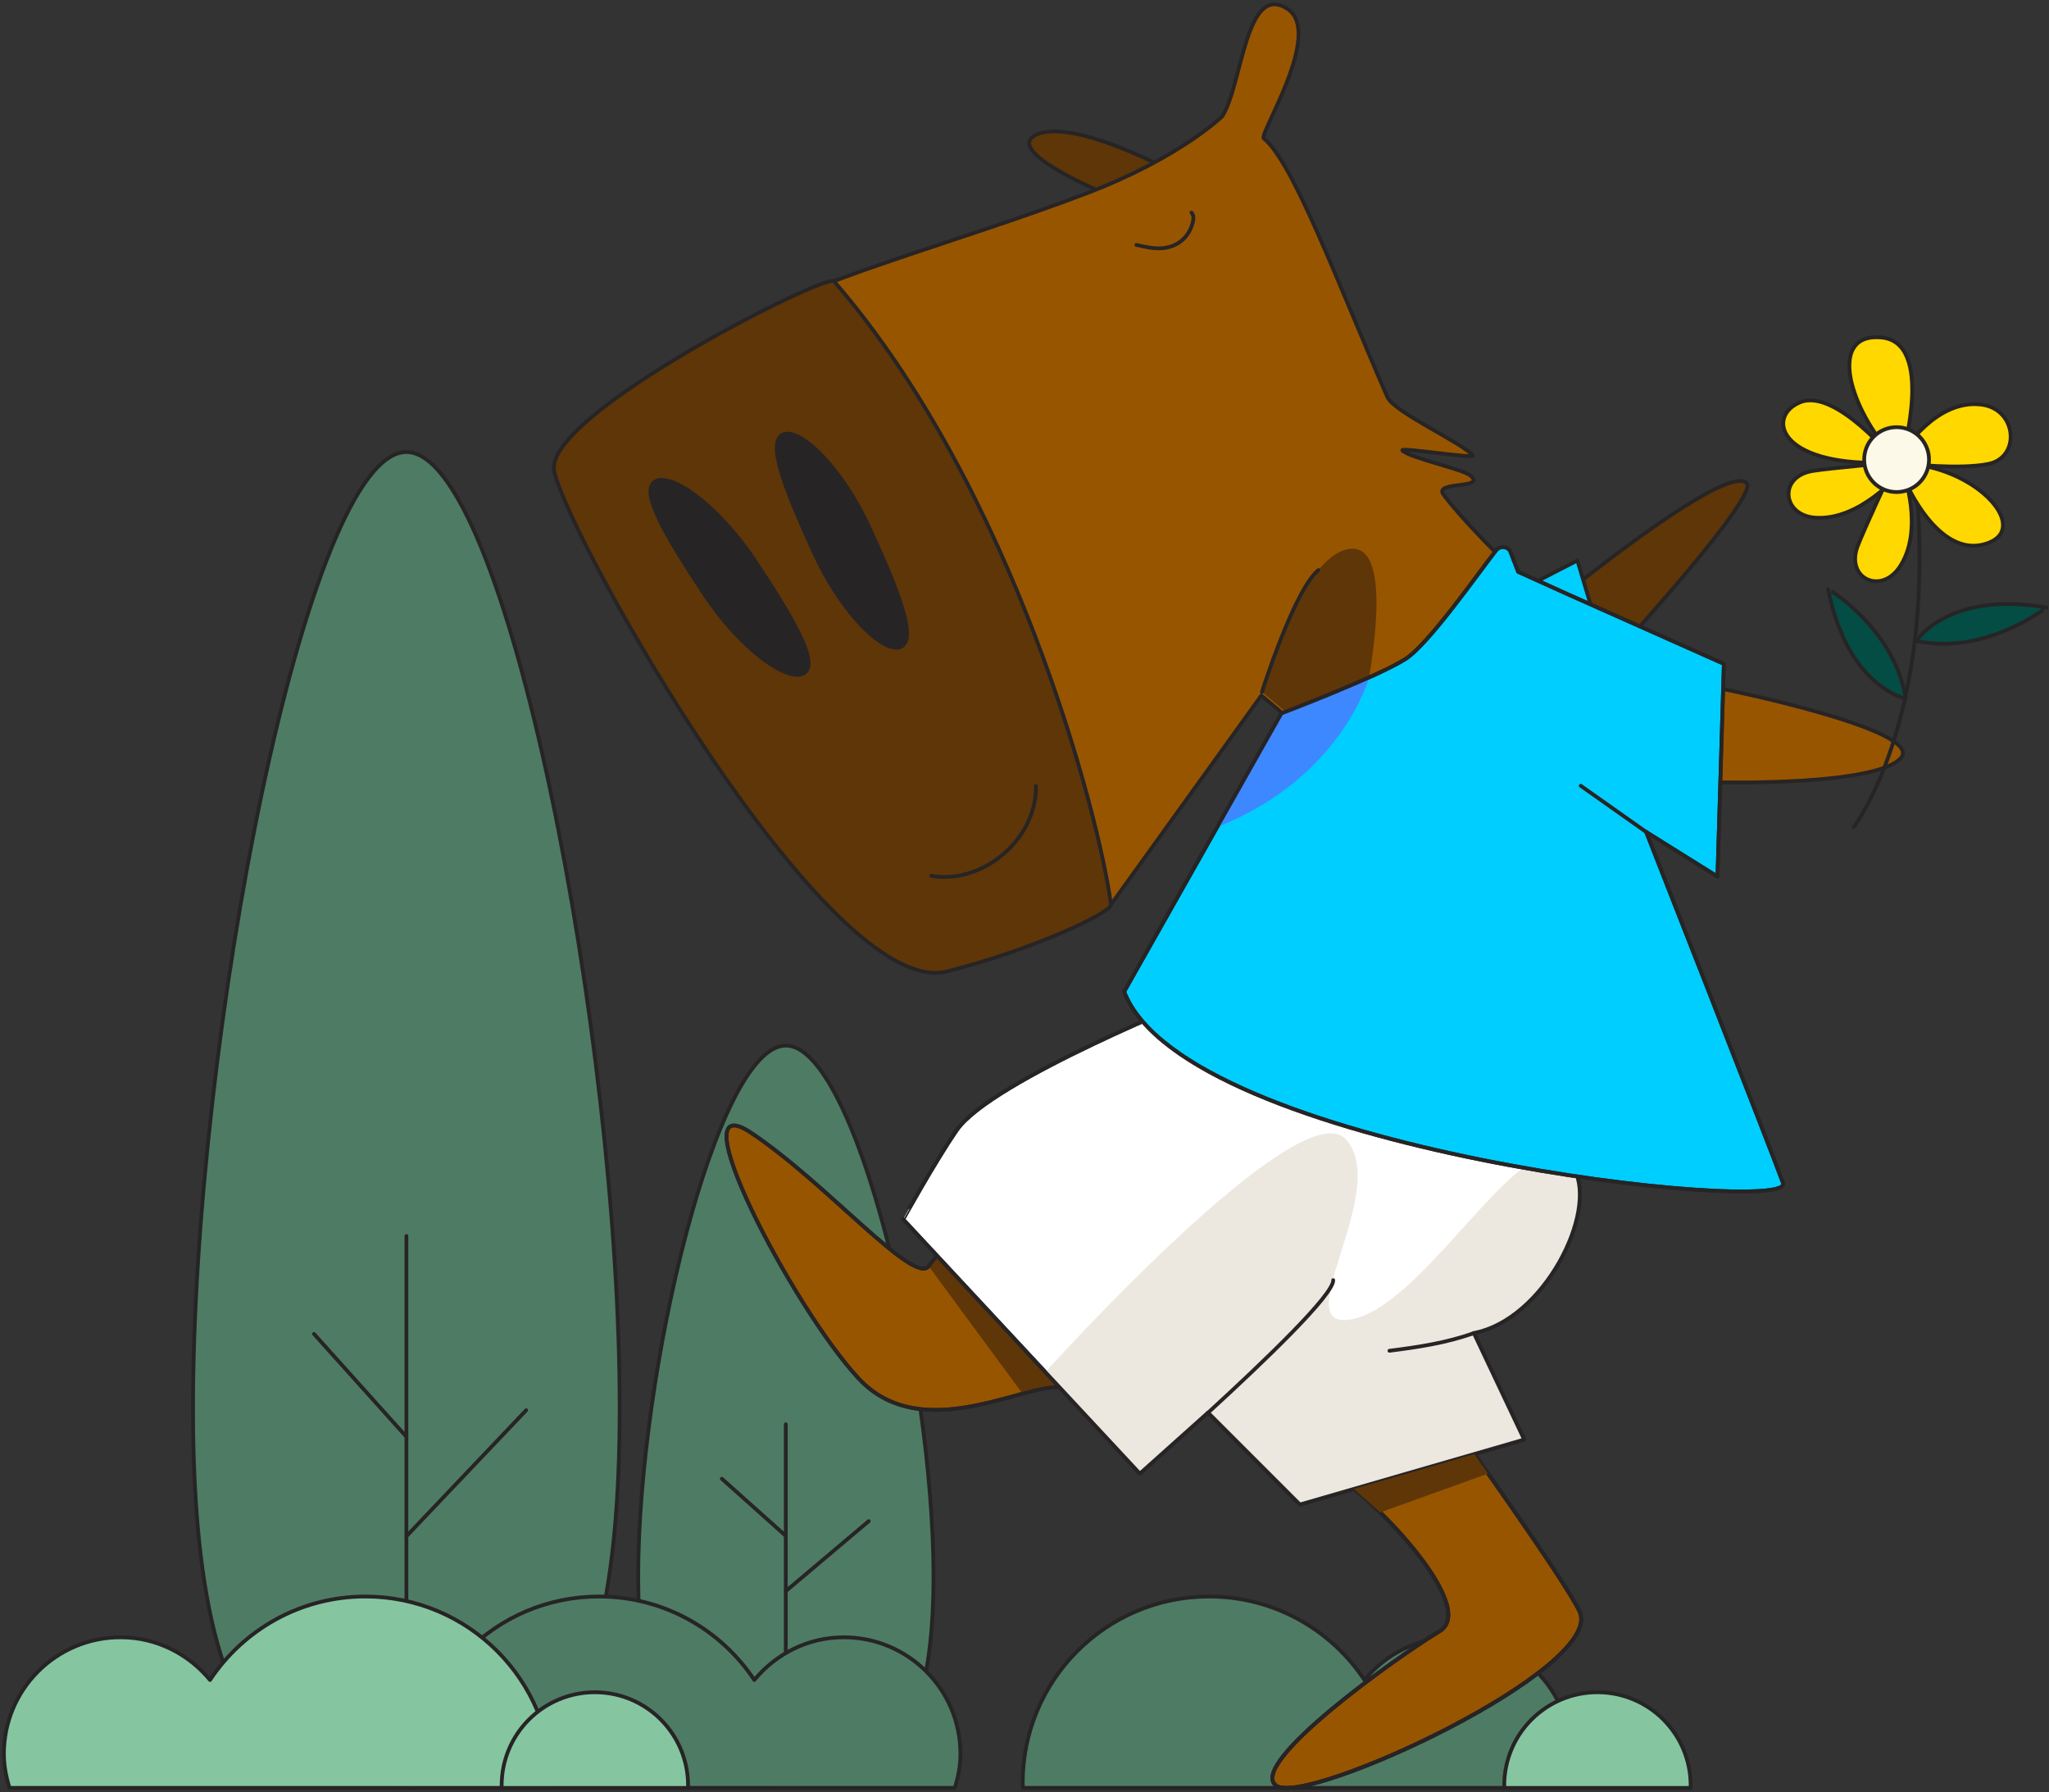 <?xml version="1.0" encoding="UTF-8"?> <svg xmlns="http://www.w3.org/2000/svg" width="542" height="474" viewBox="0 0 542 474" fill="none"><rect x="0" y="0" width="542" height="474" fill="#333333" stroke="none"/><path d="M413.967 472.852C414.847 469.984 415.45 467.018 415.45 463.857C415.45 446.829 401.631 433.011 384.603 433.011C375.022 433.011 366.581 437.459 360.926 444.303C352.094 431.006 336.989 422.223 319.83 422.223C292.601 422.223 270.521 444.303 270.521 471.532C270.521 471.972 270.57 472.412 270.586 472.836H413.967V472.852Z" fill="#4E7B64" stroke="#272425" stroke-miterlimit="10" stroke-linecap="round" stroke-linejoin="round"></path><path d="M447.177 472.852C447.177 472.64 447.21 472.412 447.21 472.2C447.21 458.577 436.178 447.545 422.555 447.545C408.933 447.545 397.901 458.577 397.901 472.2C397.901 472.428 397.934 472.64 397.934 472.852H447.177Z" fill="#85C6A1" stroke="#272425" stroke-miterlimit="10" stroke-linecap="round" stroke-linejoin="round"></path><path d="M51.058 372.392C51.058 469.951 80.992 472.852 107.488 472.852C133.984 472.852 163.918 469.951 163.918 372.392C163.918 274.833 133.984 119.541 107.504 119.541C81.025 119.541 51.058 274.817 51.058 372.392Z" fill="#4E7B64" stroke="#272425" stroke-miterlimit="10" stroke-linecap="round" stroke-linejoin="round"></path><path d="M107.504 438.991V326.88" stroke="#272425" stroke-miterlimit="10" stroke-linecap="round" stroke-linejoin="round"></path><path d="M107.504 379.986L83.062 352.79" stroke="#272425" stroke-miterlimit="10" stroke-linecap="round" stroke-linejoin="round"></path><path d="M107.504 406.286L139.182 372.963" stroke="#272425" stroke-miterlimit="10" stroke-linecap="round" stroke-linejoin="round"></path><path d="M168.814 417.025C168.814 471.239 189.541 472.852 207.873 472.852C226.205 472.852 246.933 471.239 246.933 417.025C246.933 362.811 226.205 276.512 207.873 276.512C189.541 276.512 168.814 362.795 168.814 417.025Z" fill="#4E7B64" stroke="#272425" stroke-miterlimit="10" stroke-linecap="round" stroke-linejoin="round"></path><path d="M207.857 438.991V376.678" stroke="#272425" stroke-miterlimit="10" stroke-linecap="round" stroke-linejoin="round"></path><path d="M207.857 406.189L190.943 391.083" stroke="#272425" stroke-miterlimit="10" stroke-linecap="round" stroke-linejoin="round"></path><path d="M207.857 420.805L229.79 402.294" stroke="#272425" stroke-miterlimit="10" stroke-linecap="round" stroke-linejoin="round"></path><path d="M252.57 472.852C253.45 469.984 254.053 467.018 254.053 463.857C254.053 446.829 240.235 433.011 223.207 433.011C213.625 433.011 205.184 437.459 199.53 444.303C190.698 431.006 175.592 422.223 158.433 422.223C131.204 422.223 109.124 444.303 109.124 471.532C109.124 471.972 109.173 472.412 109.19 472.836H252.57V472.852Z" fill="#4E7B64" stroke="#272425" stroke-miterlimit="10" stroke-linecap="round" stroke-linejoin="round"></path><path d="M2.515 472.852C1.635 469.984 1.032 467.018 1.032 463.857C1.032 446.829 14.85 433.011 31.879 433.011C41.46 433.011 49.901 437.459 55.556 444.303C64.388 431.006 79.493 422.223 96.652 422.223C123.881 422.223 145.961 444.303 145.961 471.532C145.961 471.972 145.912 472.412 145.896 472.836H2.515V472.852Z" fill="#85C6A1" stroke="#272425" stroke-miterlimit="10" stroke-linecap="round" stroke-linejoin="round"></path><path d="M181.974 472.852C181.974 472.64 182.006 472.412 182.006 472.2C182.006 458.577 170.975 447.545 157.352 447.545C143.729 447.545 132.697 458.577 132.697 472.2C132.697 472.428 132.73 472.64 132.73 472.852H181.974Z" fill="#85C6A1" stroke="#272425" stroke-miterlimit="10" stroke-linecap="round" stroke-linejoin="round"></path><path d="M462.002 127.718C455.696 121.977 404.265 164.904 404.265 164.904L429.948 169.928C429.948 169.95 465.482 130.871 462.002 127.718Z" fill="#5F3608" stroke="#272425" stroke-miterlimit="10" stroke-linecap="round" stroke-linejoin="round"></path><path d="M405.657 154.207L417.248 148.227L421.097 161.079L405.657 154.207Z" fill="#00CEFF" stroke="#272425" stroke-miterlimit="10" stroke-linecap="round" stroke-linejoin="round"></path><path d="M352.791 390.265C360.185 393.005 391.87 424.776 380.757 431.431C369.645 438.085 329.805 466.508 337.569 472.249C345.31 477.99 424.794 441.195 417.835 426.19C414.116 418.165 385.476 378.195 385.476 378.195L352.791 390.265Z" fill="#985500" stroke="#272425" stroke-miterlimit="10" stroke-linecap="round" stroke-linejoin="round"></path><path d="M352.791 390.265C360.185 393.005 391.87 424.776 380.757 431.431C369.645 438.085 329.805 466.508 337.569 472.249C345.31 477.99 424.794 441.195 417.835 426.19C414.116 418.165 385.476 378.195 385.476 378.195L352.791 390.265Z" stroke="#272425" stroke-miterlimit="10" stroke-linecap="round" stroke-linejoin="round"></path><path d="M352.791 390.265C360.185 393.005 391.87 424.776 380.757 431.431C369.645 438.085 329.805 466.508 337.569 472.249C345.31 477.99 424.794 441.195 417.835 426.19C414.116 418.165 385.476 378.195 385.476 378.195L352.791 390.265Z" stroke="#272425" stroke-miterlimit="10" stroke-linecap="round" stroke-linejoin="round"></path><path d="M281.876 367.104C272.982 364.407 244.428 383.153 227.096 364.538C209.743 345.923 178.776 286.424 198.565 299.516C218.354 312.629 241.797 340.095 245.69 334.832C249.582 329.569 249.213 331.983 249.213 331.983L281.876 367.104Z" fill="#985500" stroke="#272425" stroke-miterlimit="10" stroke-linecap="round" stroke-linejoin="round"></path><path d="M249.191 332.006L281.876 367.126C279.397 366.365 275.374 367.279 270.503 368.605L245.668 334.876C249.561 329.592 249.191 332.006 249.191 332.006Z" fill="#5F3608"></path><path d="M281.876 367.104C272.982 364.407 244.428 383.153 227.096 364.538C209.743 345.923 178.776 286.424 198.565 299.516C218.354 312.629 241.797 340.095 245.69 334.832C249.582 329.569 249.213 331.983 249.213 331.983L281.876 367.104Z" stroke="#272425" stroke-miterlimit="10" stroke-linecap="round" stroke-linejoin="round"></path><path d="M253.062 298.929C262.195 285.62 318.845 263.134 318.845 263.134L429.056 289.556L416.443 309.259C422.597 320.719 408.353 349.055 389.847 352.534L403.178 380.718L343.853 397.897L319.541 373.585L301.513 389.721L238.905 322.459C238.926 322.481 247.168 307.497 253.062 298.929Z" fill="white" stroke="#272425" stroke-miterlimit="10" stroke-linecap="round" stroke-linejoin="round"></path><path d="M319.563 373.606L301.535 389.742L276.505 362.864C287.4 350.925 344.854 289.165 355.989 301.299C368.297 314.717 339.07 353.317 358.228 348.75C377.387 344.183 402.178 297.994 413.856 306.279C415.291 307.301 416.335 308.715 416.987 310.433C417.053 310.585 417.096 310.759 417.14 310.933C417.227 311.194 417.314 311.455 417.379 311.738C417.422 311.933 417.466 312.129 417.509 312.325C417.575 312.586 417.618 312.847 417.662 313.108C417.705 313.325 417.727 313.543 417.749 313.76C417.77 314.021 417.814 314.304 417.836 314.565C417.857 314.804 417.857 315.021 417.879 315.26C417.879 315.543 417.901 315.826 417.901 316.109C417.901 316.348 417.901 316.587 417.879 316.848C417.857 317.131 417.857 317.435 417.836 317.718C417.814 317.957 417.792 318.218 417.77 318.457C417.727 318.762 417.705 319.066 417.662 319.392C417.618 319.653 417.596 319.892 417.553 320.153C417.488 320.48 417.422 320.806 417.357 321.154C417.314 321.393 417.27 321.632 417.205 321.893C417.118 322.263 417.031 322.633 416.922 323.024C416.857 323.241 416.814 323.437 416.77 323.655C416.618 324.242 416.422 324.829 416.226 325.416C416.183 325.547 416.118 325.699 416.074 325.829C415.922 326.286 415.748 326.743 415.574 327.199C415.487 327.439 415.378 327.656 415.291 327.895C415.139 328.265 414.987 328.635 414.835 329.004C414.726 329.265 414.617 329.504 414.487 329.765C414.334 330.113 414.16 330.461 414.008 330.809C413.878 331.07 413.747 331.331 413.617 331.592C413.443 331.94 413.269 332.266 413.095 332.614C412.964 332.875 412.812 333.136 412.66 333.397C412.464 333.723 412.29 334.071 412.095 334.397C411.942 334.658 411.79 334.919 411.638 335.159C411.442 335.485 411.225 335.833 411.007 336.159C410.855 336.398 410.681 336.659 410.529 336.898C410.311 337.246 410.072 337.572 409.833 337.899C409.681 338.138 409.507 338.355 409.355 338.595C409.094 338.942 408.833 339.29 408.572 339.638C408.419 339.834 408.267 340.052 408.115 340.247C407.789 340.66 407.441 341.074 407.093 341.487C406.984 341.596 406.897 341.726 406.81 341.835C406.353 342.357 405.897 342.857 405.418 343.357C405.288 343.487 405.157 343.618 405.049 343.727C404.701 344.075 404.353 344.444 403.983 344.771C403.809 344.944 403.613 345.097 403.439 345.271C403.135 345.553 402.809 345.836 402.483 346.119C402.287 346.293 402.069 346.467 401.852 346.641C401.547 346.902 401.243 347.141 400.917 347.38C400.699 347.554 400.46 347.706 400.243 347.88C399.938 348.098 399.612 348.315 399.308 348.533C399.068 348.685 398.851 348.837 398.612 348.989C398.286 349.185 397.981 349.381 397.655 349.577C397.416 349.707 397.176 349.859 396.937 349.99C396.611 350.164 396.263 350.338 395.937 350.512C395.698 350.62 395.458 350.751 395.219 350.86C394.871 351.012 394.502 351.164 394.154 351.316C393.936 351.403 393.697 351.512 393.458 351.599C393.066 351.751 392.653 351.882 392.262 351.99C392.066 352.056 391.87 352.121 391.675 352.164C391.066 352.338 390.479 352.469 389.848 352.599L402.852 380.065L403.179 380.783L365.535 391.678L343.876 397.963L319.563 373.606Z" fill="#EDE8DF"></path><path d="M319.563 373.607C334.351 360.08 352.835 342.357 352.661 338.551" stroke="#272425" stroke-miterlimit="10" stroke-linecap="round" stroke-linejoin="round"></path><path d="M253.062 298.929C262.195 285.62 318.845 263.134 318.845 263.134L429.056 289.556L416.443 309.259C422.597 320.719 408.353 349.055 389.847 352.534L403.178 380.718L343.853 397.897L319.541 373.585L301.513 389.721L238.905 322.459C238.926 322.481 247.168 307.497 253.062 298.929Z" stroke="#272425" stroke-miterlimit="10" stroke-linecap="round" stroke-linejoin="round"></path><path d="M367.535 357.232C375.103 356.275 382.692 355.144 389.869 352.557" stroke="#272425" stroke-miterlimit="10" stroke-linecap="round" stroke-linejoin="round"></path><path d="M393.61 389.72L365.079 399.985L358.142 393.787L389.979 384.566L393.61 389.72Z" fill="#5F3608"></path><path d="M291.749 50.954C291.749 50.954 264.914 39.776 274.178 35.601C283.442 31.425 307.407 44.038 307.407 44.038L291.749 50.954Z" fill="#5F3608" stroke="#272425" stroke-miterlimit="10" stroke-linecap="round" stroke-linejoin="round"></path><path d="M293.88 239.213L333.655 183.934L357.097 203.68L397.154 147.617C397.154 147.617 386.955 137.679 381.845 130.829C379.061 127.088 393.566 129.437 388.847 125.697C386.716 124.022 372.863 121.108 370.95 119.129C369.993 118.151 390.435 121.478 389.565 120.412C386.846 117.15 368.71 108.995 366.97 104.994C353.857 74.897 342.092 42.908 334.285 36.601C332.937 35.514 350.204 8.592 340.526 2.329C329.457 -4.804 328.653 22.379 323.325 30.751C323.325 30.751 312.321 41.559 287.943 50.932C254.345 63.871 204.241 77.224 202.741 84.161C199.326 100.079 274.134 250.282 293.88 239.213Z" fill="#985500" stroke="#272425" stroke-miterlimit="10" stroke-linecap="round" stroke-linejoin="round"></path><path d="M357.466 145.116C346.202 145.704 336.698 173.583 333.806 182.977L357.053 202.549L358.641 200.396L358.293 197.982C358.293 198.004 371.906 144.377 357.466 145.116Z" fill="#5F3608"></path><path d="M220.595 74.374C218.659 72.156 143.612 109.864 146.591 124.565C150.114 141.875 219.051 264.787 250.474 256.914C273.069 251.238 294.141 241.344 293.859 239.213C290.944 216.401 268.393 129.436 220.595 74.374Z" fill="#5F3608" stroke="#272425" stroke-miterlimit="10" stroke-linecap="round" stroke-linejoin="round"></path><path d="M300.579 64.763C302.906 65.307 305.32 65.85 307.603 65.633C309.843 65.416 311.778 64.459 313.083 63.176C314.388 61.893 315.149 60.305 315.541 58.674C315.736 57.87 315.823 56.956 315.171 56.217" stroke="#272425" stroke-miterlimit="10" stroke-linecap="round" stroke-linejoin="round"></path><path d="M246.343 231.623C260.021 234.037 274.33 221.772 274.026 207.876" stroke="#272425" stroke-miterlimit="10" stroke-linecap="round" stroke-linejoin="round"></path><path d="M199.674 148.247C209.438 162.991 216.832 175.278 212.744 177.996C208.655 180.715 196.042 171.886 186.278 157.141C176.514 142.397 169.12 130.111 173.208 127.392C177.297 124.696 189.91 133.525 199.674 148.247Z" fill="#272425" stroke="#272425" stroke-miterlimit="10" stroke-linecap="round" stroke-linejoin="round"></path><path d="M215.397 146.334C208.025 130.263 202.632 116.976 207.09 114.932C211.548 112.888 222.639 123.565 230.011 139.636C237.383 155.707 242.776 168.994 238.318 171.038C233.86 173.082 222.769 162.405 215.397 146.334Z" fill="#272425" stroke="#272425" stroke-miterlimit="10" stroke-linecap="round" stroke-linejoin="round"></path><path d="M333.808 182.999C333.808 182.999 342.376 155.881 348.748 150.771" stroke="#272425" stroke-miterlimit="10" stroke-linecap="round" stroke-linejoin="round"></path><path d="M456.239 182.324C456.239 182.324 509.475 193.132 502.777 200.504C496.079 207.876 455.043 206.897 455.043 206.897" fill="#985500"></path><path d="M456.239 182.324C456.239 182.324 509.475 193.132 502.777 200.504C496.079 207.876 455.043 206.897 455.043 206.897" stroke="#272425" stroke-miterlimit="10" stroke-linecap="round" stroke-linejoin="round"></path><path d="M338.961 188.675L297.36 262.265C313.648 304.627 474.79 321.546 471.659 312.913C468.549 304.279 435.451 220.033 435.451 220.033L454.305 231.82L456.001 175.562L424.621 161.579L415.205 157.382L401.591 151.227L399.438 145.682C398.59 144.399 396.72 144.312 395.763 145.53C390.849 151.793 377.909 170.386 371.712 174.322C364.144 179.106 338.961 188.675 338.961 188.675Z" fill="#00CEFF" stroke="#272425" stroke-miterlimit="10" stroke-linecap="round" stroke-linejoin="round"></path><path d="M435.45 220.033L418.139 207.811" stroke="#272425" stroke-miterlimit="10" stroke-linecap="round" stroke-linejoin="round"></path><path d="M338.961 188.674C338.961 188.674 352.03 183.716 362.164 179.149C362.164 179.149 354.966 205.723 321.976 218.728L338.961 188.674Z" fill="#3D88FF"></path><path d="M338.961 188.675L297.36 262.265C313.648 304.627 474.79 321.546 471.659 312.913C468.549 304.279 435.451 220.033 435.451 220.033L454.305 231.82L456.001 175.562L424.621 161.579L415.205 157.382L401.591 151.227L399.438 145.682C398.59 144.399 396.72 144.312 395.763 145.53C390.849 151.793 377.909 170.386 371.712 174.322C364.144 179.106 338.961 188.675 338.961 188.675Z" stroke="#272425" stroke-miterlimit="10" stroke-linecap="round" stroke-linejoin="round"></path><path d="M490.352 218.728C490.352 218.728 511.502 191.384 507.167 131.773" stroke="#272425" stroke-miterlimit="10" stroke-linecap="round" stroke-linejoin="round"></path><path d="M504.102 127.5C504.102 127.5 512.587 147.535 525.066 143.881C537.515 140.227 523.673 124.217 505.124 122.7L504.102 127.5Z" fill="#FFD800" stroke="#272425" stroke-miterlimit="10" stroke-linecap="round" stroke-linejoin="round"></path><path d="M503.42 124.836C503.42 124.836 509.118 140.133 502.46 149.981C497.506 157.351 488.061 152.954 491.436 144.314C493.294 139.545 499.766 125.672 499.766 125.672L503.42 124.836Z" fill="#FFD800" stroke="#272425" stroke-miterlimit="10" stroke-linecap="round" stroke-linejoin="round"></path><path d="M502.461 125.146C502.461 125.146 492.056 137.719 480.196 136.914C471.339 136.294 470.41 125.952 479.577 124.527C484.655 123.753 499.86 122.421 499.86 122.421L502.461 125.146Z" fill="#FFD800" stroke="#272425" stroke-miterlimit="10" stroke-linecap="round" stroke-linejoin="round"></path><path d="M506.92 169.521C506.92 169.521 515.219 156.175 541.324 160.665C541.293 160.634 525.345 173.392 506.92 169.521Z" fill="#034D45" stroke="#272425" stroke-miterlimit="10" stroke-linecap="round" stroke-linejoin="round"></path><path d="M504.102 184.757C504.102 184.757 488.68 181.754 483.571 155.772C483.54 155.772 501.16 166.146 504.102 184.757Z" fill="#034D45" stroke="#272425" stroke-miterlimit="10" stroke-linecap="round" stroke-linejoin="round"></path><path d="M503.42 119.541C503.42 119.541 511.596 90.618 497.723 89.256C483.88 87.893 488.587 106.566 499.828 119.541H503.42Z" fill="#FFD800" stroke="#272425" stroke-miterlimit="10" stroke-linecap="round" stroke-linejoin="round"></path><path d="M503.419 119.541C503.419 119.541 512.059 105.482 524.105 106.999C533.581 108.176 534.572 120.965 525.963 122.699C518.314 124.217 505.123 122.699 505.123 122.699L503.419 119.541Z" fill="#FFD800" stroke="#272425" stroke-miterlimit="10" stroke-linecap="round" stroke-linejoin="round"></path><path d="M501.283 121.956C501.283 121.956 485.614 102.571 476.2 106.38C467.343 109.972 470.099 122.978 497.845 122.389L501.283 121.956Z" fill="#FFD800" stroke="#272425" stroke-miterlimit="10" stroke-linecap="round" stroke-linejoin="round"></path><path d="M501.687 130.131C496.949 130.131 493.109 126.291 493.109 121.553C493.109 116.816 496.949 112.976 501.687 112.976C506.424 112.976 510.265 116.816 510.265 121.553C510.265 126.291 506.424 130.131 501.687 130.131Z" fill="#FCF9E8" stroke="#272425" stroke-miterlimit="10" stroke-linecap="round" stroke-linejoin="round"></path></svg> 